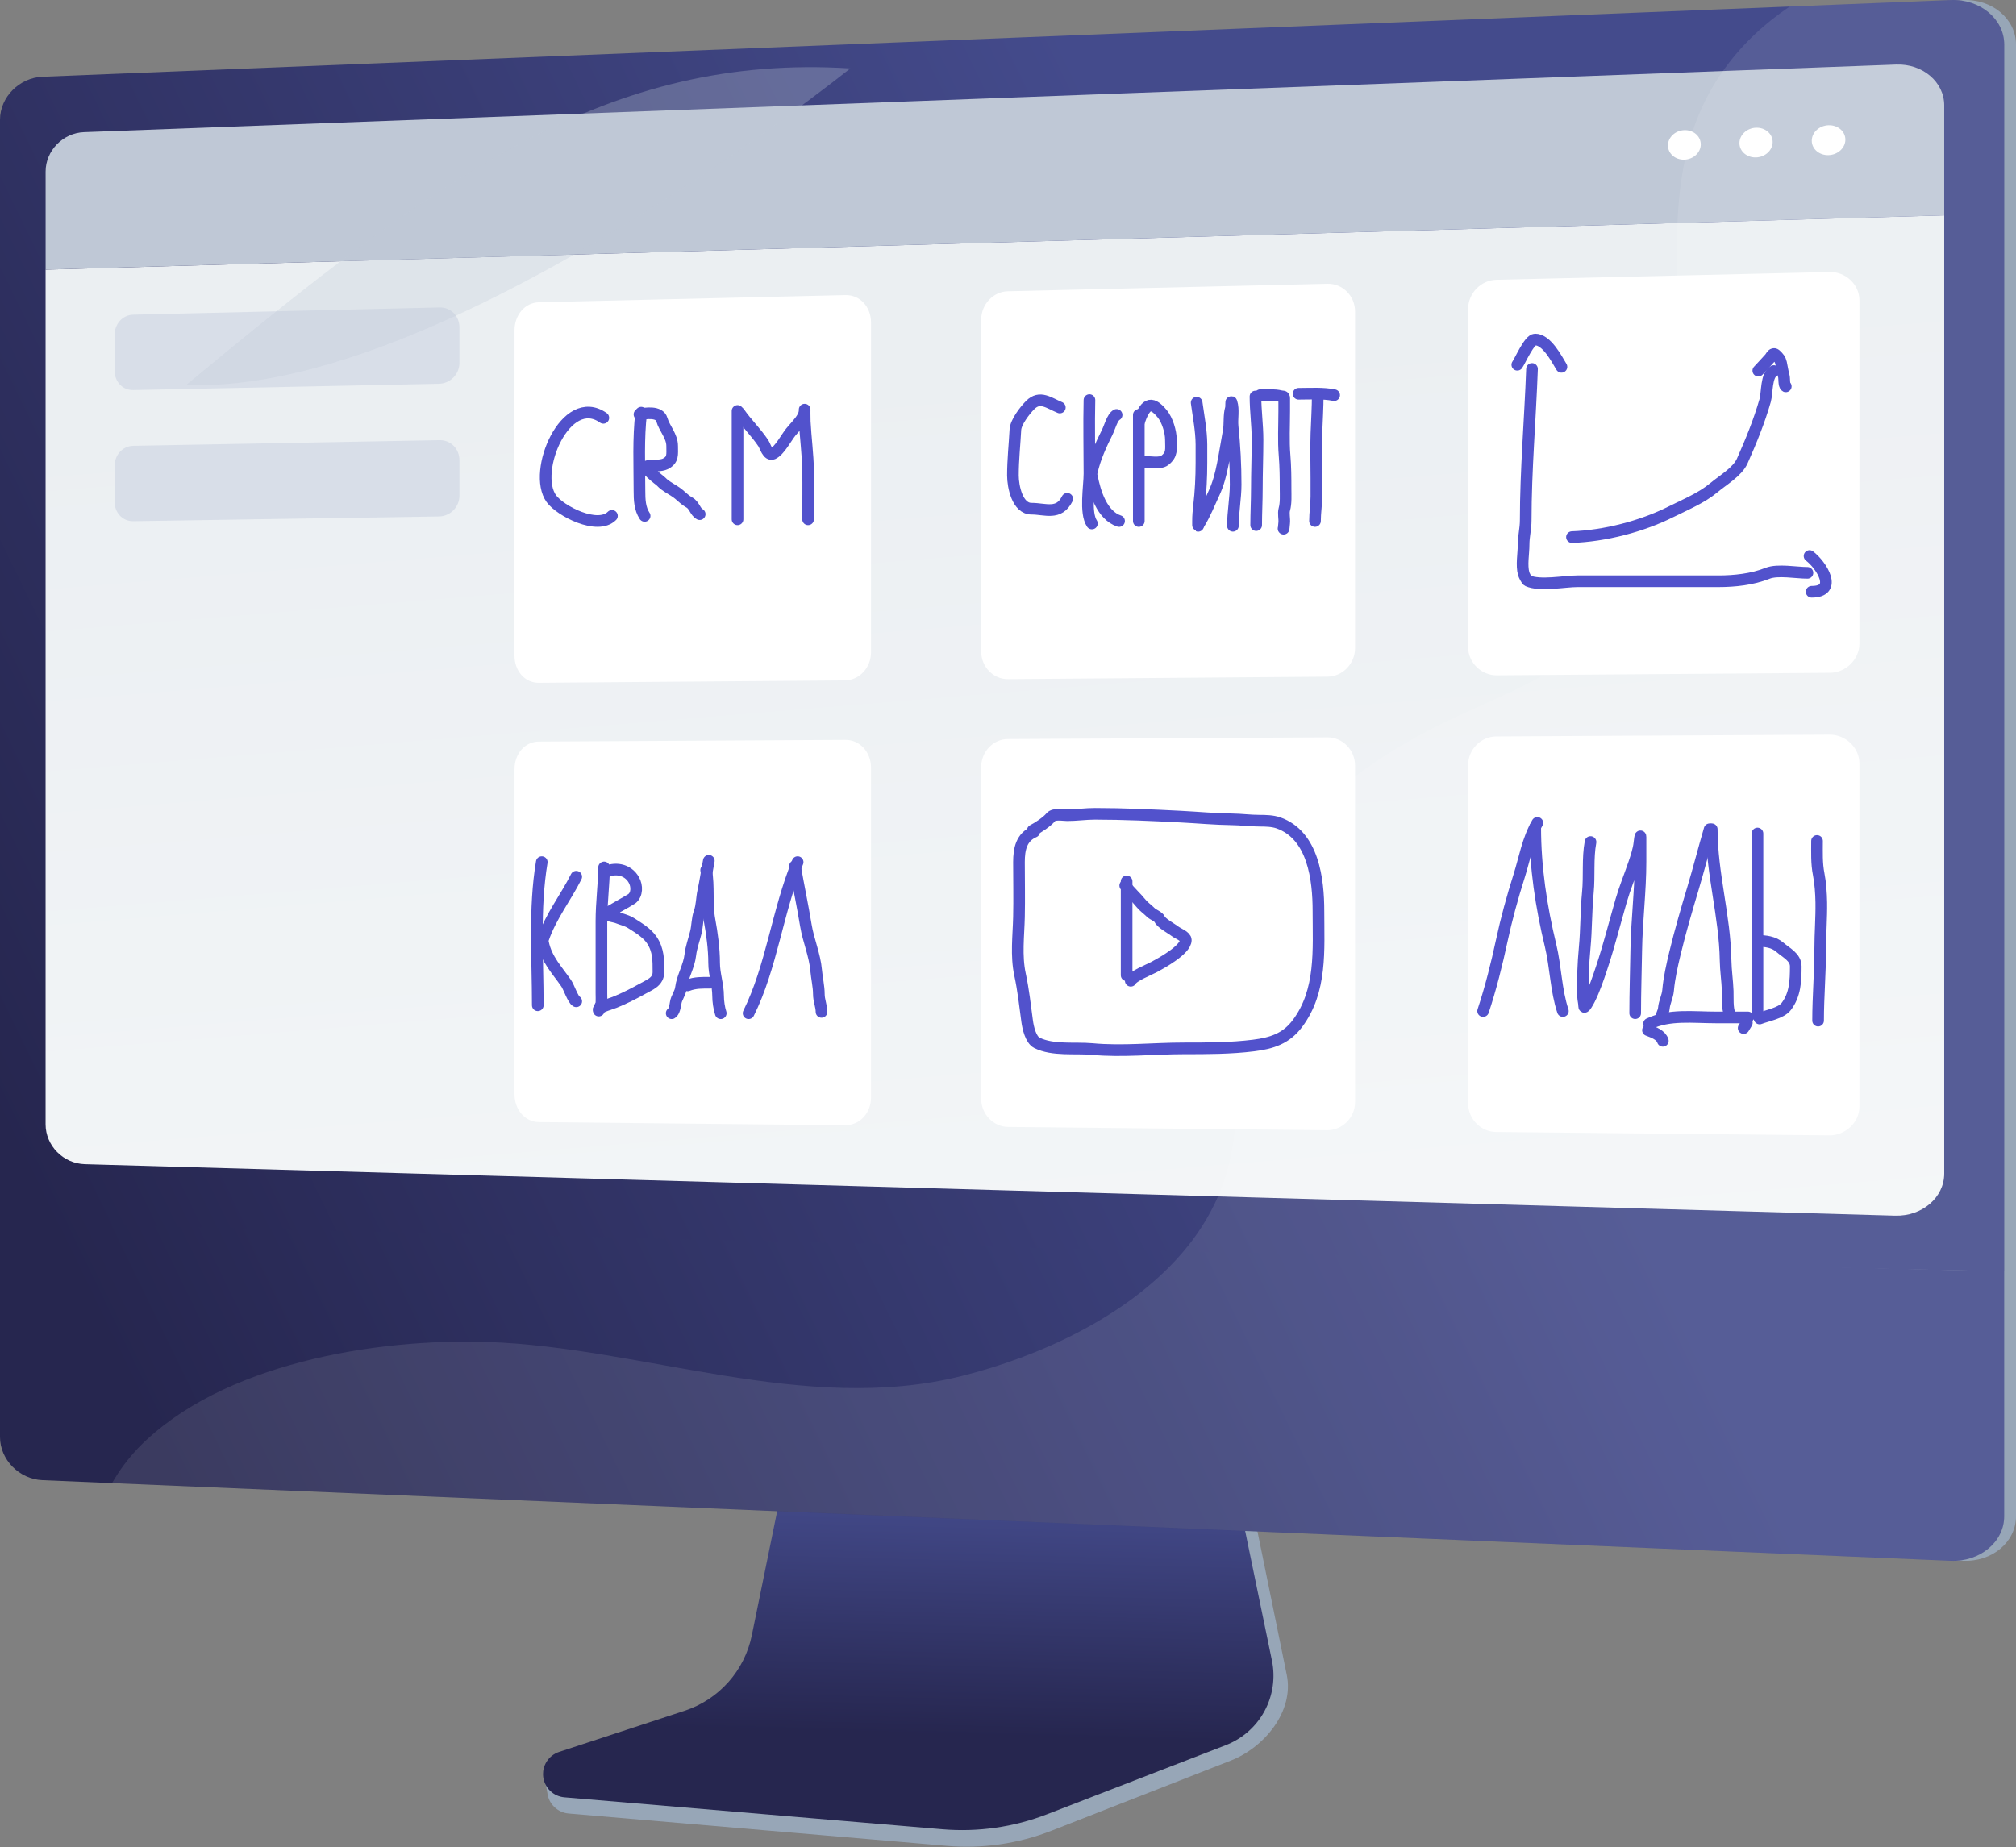 <?xml version="1.0" encoding="UTF-8"?> <svg xmlns="http://www.w3.org/2000/svg" width="2597" height="2380" viewBox="0 0 2597 2380" fill="none"><rect x="0" y="0" width="2597" height="2380" fill="#808080" stroke="none"/> <path d="M17.937 1584.58V154.311C17.937 124.99 42.264 121.599 71.89 120.432L2528.92 0.063C2566.32 -1.442 2597 24.4 2597 57.483V1638.13L17.937 1584.58Z" fill="#97A6B7"></path> <path d="M2597 1638.13V1953.8C2597 1986.89 2566.32 2012.69 2528.92 2011.08L82.849 1886.12C53.233 1884.88 17.937 1880.93 17.937 1851.6V1575.4L2597 1638.13Z" fill="#97A6B7"></path> <path d="M887.327 2223.77C909.172 2216.45 928.696 2203.49 943.922 2186.21C959.148 2168.92 969.537 2147.91 974.036 2125.32L1038.48 1806.34L1589.79 1825.97L1657.63 2158.26C1667.14 2204.8 1629.1 2251.49 1585.28 2268.63L1354.63 2358.87C1311.78 2375.66 1265.64 2382.35 1219.79 2378.42L732.381 2336.73C725.433 2336.1 718.916 2333.09 713.934 2328.21C708.952 2323.32 705.811 2316.87 705.045 2309.93C703.376 2295.56 693.399 2279.4 706.986 2274.92L887.327 2223.77Z" fill="#97A6B7"></path> <path d="M881.864 2204.38C903.595 2197.25 923.055 2184.51 938.268 2167.43C953.481 2150.36 963.906 2129.56 968.485 2107.16L1032.82 1792.2L1570.73 1811.55L1638.5 2139.67C1643.11 2161.93 1639.67 2185.09 1628.79 2205.04C1617.92 2224.99 1600.32 2240.44 1579.12 2248.63L1348.7 2337.75C1305.84 2354.32 1259.78 2360.92 1213.99 2357.05L727.027 2315.87C720.126 2315.28 713.64 2312.33 708.666 2307.51C703.693 2302.69 700.537 2296.3 699.733 2289.42C698.929 2282.54 700.525 2275.59 704.253 2269.76C707.981 2263.92 713.611 2259.55 720.19 2257.38L881.864 2204.38Z" fill="url(#paint0_linear_3477_9942)"></path> <path d="M0 154.312V1584.59L1521.31 1616.15L2581.87 1638.14V57.474C2581.87 24.413 2550.54 -1.408 2513.17 0.064L2305.59 8.395L54.738 98.898C25.068 100.043 0 125.002 0 154.312Z" fill="url(#paint1_linear_3477_9942)"></path> <path d="M2504.54 277.461V1512.18C2504.54 1542.99 2476.05 1567.4 2441.3 1566.4L109.269 1500.09C81.442 1499.3 58.718 1476.16 58.718 1448.67V347.454L2504.54 277.461Z" fill="url(#paint2_linear_3477_9942)"></path> <path d="M58.751 347.457V221.079C58.751 194.157 81.006 171.302 108.266 170.277L2442.63 83.198C2476.64 81.922 2504.54 105.584 2504.54 135.766V277.518L58.751 347.457Z" fill="#BFC8D6"></path> <path d="M2333.91 181.332C2333.91 191.942 2343.58 200.239 2355.52 199.869C2367.46 199.498 2377.2 190.568 2377.2 179.925C2377.2 169.283 2367.48 160.996 2355.52 161.388C2343.56 161.781 2333.91 170.722 2333.91 181.332Z" fill="white"></path> <path d="M2240.74 184.396C2240.74 194.941 2250.29 203.195 2262.1 202.813C2273.91 202.432 2283.52 193.567 2283.52 182.99C2283.52 172.413 2273.92 164.169 2262.1 164.573C2250.28 164.976 2240.74 173.852 2240.74 184.396Z" fill="white"></path> <path d="M2148.64 187.413C2148.64 197.903 2158.08 206.103 2169.75 205.732C2181.42 205.361 2190.92 196.54 2190.92 186.028C2190.92 175.517 2181.44 167.306 2169.75 167.71C2158.06 168.113 2148.64 176.923 2148.64 187.413Z" fill="white"></path> <path d="M0.001 1575.41V1851.61C0.001 1880.92 24.895 1905.93 54.521 1907.22L143.934 1911L2512.89 2011.1C2550.29 2012.69 2581.8 1986.92 2581.8 1953.81V1638.14L1524.42 1612.45L0.001 1575.41Z" fill="url(#paint3_linear_3477_9942)"></path> <g style="mix-blend-mode:soft-light" opacity="0.1"> <path d="M144.379 1910.95L2513.14 2011.05C2550.54 2012.64 2581.83 1986.86 2581.83 1953.76V57.474C2581.83 24.413 2550.5 -1.408 2513.14 0.064L2305.56 8.395C2273.72 29.745 2245.21 56.089 2222.45 87.394C2221.43 88.779 2220.36 90.164 2219.44 91.538C2202.53 115.548 2189.32 141.961 2180.26 169.894C2176.39 181.633 2173.18 193.576 2170.64 205.67C2164.92 232.385 2162.09 259.667 2160.91 287.319C2158.4 345.743 2162.99 405.715 2162.75 464.793C2162.26 584.541 2154.77 704.202 2075.32 800.637C2016.44 872.037 1920.66 899.155 1841.12 940.667C1748.3 989.135 1666.85 1053.41 1619.69 1148.88C1561.79 1266.06 1616.15 1393.33 1579.15 1514.37C1576.33 1523.65 1572.96 1532.75 1569.07 1541.63C1557.75 1567.31 1542.74 1591.19 1524.5 1612.51C1523.49 1613.76 1522.43 1614.98 1521.34 1616.2C1450.55 1697.56 1337.23 1748.38 1239 1772.98C1037.41 1823.4 828.334 1736.03 628.213 1729.16C484.029 1724.24 284.638 1756.77 178.596 1865.2C165.352 1878.98 153.859 1894.35 144.379 1910.95Z" fill="white"></path> </g> <path d="M1891.22 398.146C1891.22 377.843 1907.82 360.996 1927.5 360.538L2357.02 350.506C2377.25 350.027 2395.29 366.361 2395.29 386.991V829.269C2395.29 849.9 2377.58 866.735 2357.35 866.899L1928.14 870.17C1908.51 870.323 1891.22 853.989 1891.22 833.675V398.146Z" fill="white"></path> <path d="M1891.22 985.872C1891.22 965.569 1907.82 949.017 1927.5 948.908L2357.02 946.618C2377.25 946.509 2395.29 963.137 2395.29 983.757V1426C2395.29 1446.62 2376.75 1463.15 2356.51 1462.94L1927.18 1458.58C1907.5 1458.39 1891.19 1441.77 1891.19 1421.51L1891.22 985.872Z" fill="white"></path> <path d="M1263.93 412.172C1263.93 392.261 1279.38 375.752 1298.31 375.305L1710.03 365.666C1729.48 365.208 1745.59 381.226 1745.59 401.442V835.008C1745.59 855.224 1729.54 871.732 1710.1 871.885L1298.44 875.08C1279.51 875.233 1263.93 859.204 1263.93 839.282V412.172Z" fill="white"></path> <path d="M1263.93 988.524C1263.93 968.613 1279.38 952.388 1298.31 952.279L1710.03 950.098C1729.48 950 1745.59 966.312 1745.59 986.528V1420.08C1745.59 1440.31 1728.91 1456.52 1709.47 1456.32L1298.58 1452.09C1279.65 1451.89 1263.93 1435.58 1263.93 1415.66V988.524Z" fill="white"></path> <path d="M662.789 425.669C662.789 406.129 675.951 389.936 694.171 389.511L1089.08 380.232C1107.78 379.795 1122.04 395.497 1122.04 415.343V840.545C1122.04 860.379 1107 876.528 1088.24 876.714L694.073 879.799C675.852 879.941 662.746 864.218 662.746 844.678L662.789 425.669Z" fill="white"></path> <path d="M662.789 991.095C662.789 971.555 675.951 955.635 694.171 955.537L1089.08 953.356C1107.78 953.258 1122.04 969.243 1122.04 989.078V1414.33C1122.04 1434.17 1107.37 1450.09 1088.67 1449.9L694.302 1445.83C676.081 1445.64 662.789 1429.64 662.789 1410.1V991.095Z" fill="white"></path> <path d="M171.737 405.463L566.267 396.195C580.824 395.857 591.848 407.393 591.848 421.961V467.583C591.827 474.614 589.066 481.36 584.151 486.387C579.235 491.414 572.554 494.327 565.525 494.505L171.716 502.618C157.54 502.902 147.52 491.496 147.52 477.114V432.102C147.52 417.719 157.562 405.801 171.737 405.463Z" fill="#D8DEE8"></path> <path d="M171.737 574.419L566.267 567.157C580.824 566.895 591.848 578.486 591.848 593.054V638.676C591.835 645.697 589.072 652.433 584.151 657.441C579.231 662.449 572.545 665.331 565.525 665.467L171.716 671.563C157.54 671.781 147.52 660.31 147.52 645.938V600.915C147.52 586.544 157.562 574.681 171.737 574.419Z" fill="#D8DEE8"></path> <g style="mix-blend-mode:multiply" opacity="0.3"> <path d="M1095.31 88.198C1095.31 88.198 572.014 509.867 240.117 495.921C566.583 224.487 785.209 68.712 1095.31 88.198Z" fill="#BFC8D6"></path> </g> <path d="M777.214 538.38C728.884 504.265 685.123 607.793 710.228 642.554C721.693 658.43 769.75 683.265 788.297 664.719" stroke="#5252CC" stroke-width="15" stroke-linecap="round"></path> <path d="M825.977 531.73C822.052 565.091 823.761 599.139 823.761 632.703C823.761 643.697 824.175 655.366 830.41 664.719" stroke="#5252CC" stroke-width="15" stroke-linecap="round"></path> <path d="M823.762 533.948C831.419 532.454 849.441 529.627 852.576 540.597C855.933 552.346 865.875 561.731 865.875 574.829C865.875 585.57 867.474 592.5 857.009 597.733C851.926 600.274 840.56 600.106 834.844 600.442C825.613 600.985 850.306 619.14 851.468 620.39C858.027 627.454 867.534 631.111 874.617 637.014C878.854 640.544 883.18 644.908 888.039 647.48C894.464 650.882 895.678 659.673 901.338 662.503" stroke="#5252CC" stroke-width="15" stroke-linecap="round"></path> <path d="M950.098 529.516V669.153" stroke="#5252CC" stroke-width="15" stroke-linecap="round"></path> <path d="M952.316 531.73C961.866 545.561 973.856 556.898 983.347 571.134C985.631 574.56 989.195 587.498 995.538 584.679C1004.25 580.808 1012.85 563.887 1018.81 556.604C1024.22 549.987 1030.25 544.402 1034.2 537.148C1035.53 534.722 1036.54 531.547 1036.54 528.775C1036.54 523.972 1036.41 538.386 1036.67 543.182C1037.77 564.096 1040.6 585.21 1040.98 606.105C1041.36 627.106 1040.98 648.146 1040.98 669.151" stroke="#5252CC" stroke-width="15" stroke-linecap="round"></path> <path d="M1365.26 525.077C1351.04 519.183 1339.65 509.354 1327.1 521.897C1320.2 528.805 1308.54 543.892 1308.02 553.695C1307.02 572.817 1304.84 592.552 1304.84 612.522C1304.84 627.158 1310.7 655.449 1328.69 655.449C1346.53 655.449 1364.05 664.225 1374.8 642.73" stroke="#5252CC" stroke-width="15" stroke-linecap="round"></path> <path d="M1403.42 515.539C1402.65 547.231 1403.42 578.981 1403.42 610.226C1403.42 626.844 1397.33 660.633 1406.6 674.529" stroke="#5252CC" stroke-width="15" stroke-linecap="round"></path> <path d="M1406.6 607.753C1410.27 590.618 1418.55 572.541 1426.38 556.876C1429.42 550.808 1432.92 537.355 1438.4 534.617" stroke="#5252CC" stroke-width="15" stroke-linecap="round"></path> <path d="M1406.6 614.113C1410.55 634.367 1419.42 663.966 1441.58 671.35" stroke="#5252CC" stroke-width="15" stroke-linecap="round"></path> <path d="M1467.01 534.617V671.349" stroke="#5252CC" stroke-width="15" stroke-linecap="round"></path> <path d="M1467.01 544.156C1474.67 522.086 1481.79 514.342 1497.22 533.203C1503.76 541.195 1508.35 556.191 1508.35 566.414C1508.35 578.895 1510.43 585.463 1500.4 593.266C1494.66 597.73 1480.41 595.033 1473.37 595.033" stroke="#5252CC" stroke-width="15" stroke-linecap="round"></path> <path d="M1541.52 518.855C1543.94 536.582 1547.57 554.703 1547.68 572.613C1547.74 580.543 1547.68 588.476 1547.68 596.407C1547.68 614.651 1546.76 633.762 1544.6 651.878C1543.86 658.114 1543.28 664.941 1543.28 671.217C1543.28 672.996 1543.28 674.775 1543.28 676.553C1543.28 679.264 1544.13 675.698 1544.75 674.693C1552.42 662.274 1557.76 648.493 1563.94 635.281C1569.53 623.328 1572.62 610.867 1575.2 597.974C1578.01 583.919 1580.15 569.76 1582.74 555.673C1584.49 546.166 1582.84 535.545 1585.58 526.297C1586.33 523.747 1585.62 515.842 1586.46 518.366C1589.59 527.756 1586.81 539.597 1587.83 549.357C1590.44 574.357 1591.75 599.092 1591.75 624.216C1591.75 642.115 1588.22 659.686 1588.22 677.484" stroke="#5252CC" stroke-width="15" stroke-linecap="round"></path> <path d="M1617.3 510.922C1617.3 529.49 1619.95 547.886 1619.95 566.491C1619.95 587.633 1619.07 608.88 1619.07 629.942C1619.07 645.526 1618.19 660.992 1618.19 676.6" stroke="#5252CC" stroke-width="15" stroke-linecap="round"></path> <path d="M1623.48 509.16C1631.97 509.16 1641.67 508.409 1649.96 510.482C1652.57 511.133 1654.32 510.07 1654.32 513.175C1654.32 518.723 1654.32 524.272 1654.32 529.821C1654.32 548.619 1653.2 567.829 1654.76 586.565C1655.97 601.035 1656.08 615.764 1656.08 630.286C1656.08 638.292 1656.74 648.369 1654.52 656.136C1652.95 661.622 1654.9 668.288 1654.27 673.957C1654.01 676.309 1653.44 683.374 1653.44 681.007" stroke="#5252CC" stroke-width="15" stroke-linecap="round"></path> <path d="M1697.5 508.277C1697.5 525.096 1696.39 541.772 1695.79 558.559C1695.11 577.58 1695.74 596.709 1695.74 615.743C1695.74 623.756 1695.74 631.769 1695.74 639.782C1695.74 650.356 1693.98 660.764 1693.98 671.312" stroke="#5252CC" stroke-width="15" stroke-linecap="round"></path> <path d="M1672.83 507.399C1688.13 507.399 1703.86 506.203 1718.65 509.162" stroke="#5252CC" stroke-width="15" stroke-linecap="round"></path> <path d="M1973.53 475.395C1971.21 539.576 1965.4 606.45 1965.4 670.411C1965.4 681.48 1962.69 690.834 1962.69 701.71C1962.69 713.195 1959.71 728.372 1962.84 739.328C1963.34 741.082 1966.45 747.613 1968.11 748.357C1983.71 755.38 2015.34 748.959 2032.06 748.959C2092.5 748.959 2152.94 748.959 2213.38 748.959C2234.48 748.959 2257.38 746.527 2276.88 738.727C2289.95 733.498 2314.15 738.125 2328.35 738.125" stroke="#5252CC" stroke-width="15" stroke-linecap="round"></path> <path d="M2331.05 716.453C2346.32 728.017 2368.28 762.499 2333.76 762.499" stroke="#5252CC" stroke-width="15" stroke-linecap="round"></path> <path d="M1954.57 469.975C1958.35 464.768 1969.87 437.473 1977.59 437.473C1992.31 437.473 2004.87 461.716 2011.45 472.684" stroke="#5252CC" stroke-width="15" stroke-linecap="round"></path> <path d="M2024.99 692.078C2067.27 690.568 2114.56 678.44 2152.59 659.424C2171.04 650.2 2192.07 641.633 2207.97 628.276C2219.37 618.699 2238.19 607.894 2244.38 593.968C2255.82 568.235 2266.31 542.51 2273.87 516.021C2276.66 506.285 2274.9 483.155 2285.01 478.102" stroke="#5252CC" stroke-width="15" stroke-linecap="round"></path> <path d="M2265.03 477.599C2270.63 471.573 2274.45 467.544 2279.78 461.584C2281.4 459.769 2282.35 456.845 2284.69 456.176C2285.91 455.83 2286.96 456.588 2287.78 457.37C2291.27 460.672 2293.34 463.046 2294.39 467.765C2295.61 473.286 2296.3 479.099 2297.9 484.482C2298.81 487.566 2297.84 496.532 2300.43 497.827" stroke="#5252CC" stroke-width="15" stroke-linecap="round"></path> <path d="M697.896 1110.87C687.861 1171.08 692.772 1234.35 692.772 1295.32" stroke="#5252CC" stroke-width="15" stroke-linecap="round"></path> <path d="M699.602 1209.93C709.482 1180.87 728.963 1156.33 742.299 1129.66" stroke="#5252CC" stroke-width="15" stroke-linecap="round"></path> <path d="M699.602 1215.05C704.203 1236.53 717.493 1249.82 729.49 1267.15C732.738 1271.84 738.126 1288.12 742.299 1290.2" stroke="#5252CC" stroke-width="15" stroke-linecap="round"></path> <path d="M778.168 1117.7C777.832 1140.84 774.752 1163.66 774.752 1186.78C774.752 1202.59 774.752 1218.41 774.752 1234.22C774.752 1249.46 774.752 1264.71 774.752 1279.95C774.752 1283.92 774.972 1287.95 774.752 1291.91C774.538 1295.76 771.336 1298.43 771.336 1302.16" stroke="#5252CC" stroke-width="15" stroke-linecap="round"></path> <path d="M778.168 1124.54C791.262 1117.05 808.674 1119.67 816.595 1133.93C820.856 1141.6 820.884 1152.55 814.033 1157.93C811.447 1159.97 780.61 1176.79 781.014 1177.48C782.483 1179.98 792.197 1181.15 794.867 1182.22C800.884 1184.65 807.576 1186 813.085 1189.53C822.354 1195.46 833.487 1202.01 839.652 1211.26C848.446 1224.45 848.191 1237.26 848.191 1252.53C848.191 1265.03 837.142 1268.72 827.791 1273.98C816.741 1280.19 803.552 1286.84 791.831 1291.53C787.753 1293.16 772.883 1297.35 771.336 1300.45" stroke="#5252CC" stroke-width="15" stroke-linecap="round"></path> <path d="M913.091 1109.16C910.524 1122.28 908.754 1135.51 905.88 1148.45C903.93 1157.22 904.217 1166.92 901.135 1175.39C898.153 1183.59 898.46 1192.89 896.391 1201.39C894.102 1210.8 890.341 1220.83 889.275 1230.42C887.633 1245.2 878.939 1258.74 877.13 1273.22C876.313 1279.76 871.362 1285.79 870.488 1291.91C869.962 1295.59 868.431 1303.99 865.27 1305.57" stroke="#5252CC" stroke-width="15" stroke-linecap="round"></path> <path d="M909.676 1121.12C913.592 1142.17 910.063 1164.2 913.946 1185.17C917.221 1202.86 919.923 1222.59 919.923 1240.67C919.923 1255.07 925.047 1268.99 925.047 1283.37C925.047 1290.1 926.33 1299.18 928.463 1305.57" stroke="#5252CC" stroke-width="15" stroke-linecap="round"></path> <path d="M885.766 1269.71C895.631 1265.95 904.497 1266.29 914.8 1266.29" stroke="#5252CC" stroke-width="15" stroke-linecap="round"></path> <path d="M1027.52 1110.87C1001.69 1173.3 993.924 1246.38 964.328 1305.57" stroke="#5252CC" stroke-width="15" stroke-linecap="round"></path> <path d="M1024.1 1116C1028.52 1141.51 1033.97 1167.02 1038.14 1192.47C1041.33 1211.91 1049.61 1230.29 1051.33 1250.07C1052.19 1259.96 1054.84 1271.22 1054.84 1280.81C1054.84 1289.2 1058.26 1296.24 1058.26 1303.86" stroke="#5252CC" stroke-width="15" stroke-linecap="round"></path> <path d="M1332.2 1071.72C1315.76 1078.71 1312.64 1094.02 1312.64 1110.84C1312.64 1134.39 1313.18 1158.01 1312.64 1181.55C1312.08 1206.19 1308.72 1231.32 1314.02 1255.82C1318.27 1275.48 1320.54 1296.04 1323.21 1316.07C1324.27 1323.99 1327.74 1339.72 1335.75 1343.72C1356.21 1353.95 1384.95 1349.7 1406.86 1351.72C1446.28 1355.37 1485.89 1350.84 1525.18 1350.84C1554.77 1350.84 1585.46 1350.84 1614.76 1347.18C1638.34 1344.23 1656.7 1338.38 1671.36 1318.84C1702.91 1276.77 1698.42 1223.89 1698.42 1174.05C1698.42 1133.52 1691.95 1076.08 1646.76 1060.27C1639.42 1057.7 1630.44 1057.5 1622.76 1057.5C1610.69 1057.5 1598.83 1055.87 1586.81 1055.72C1564.99 1055.45 1543.19 1053.38 1521.43 1052.27C1484.45 1050.37 1447.51 1048.61 1410.42 1048.61C1398.44 1048.61 1386.7 1050.39 1374.86 1050.39C1369.55 1050.39 1357.58 1048 1353.53 1053.06C1348.94 1058.8 1336.75 1066.78 1330.42 1069.95" stroke="#5252CC" stroke-width="15" stroke-linecap="round"></path> <path d="M1451.31 1135.72V1256.61" stroke="#5252CC" stroke-width="15" stroke-linecap="round"></path> <path d="M1449.53 1141.06C1455.79 1149.32 1463.47 1156.06 1469.97 1164.07C1473.45 1168.35 1478.48 1171.79 1482.42 1175.73C1485.46 1178.77 1492.3 1180.85 1493.97 1184.61C1496.22 1189.67 1509.72 1196.86 1514.42 1200.52C1517.25 1202.72 1527.55 1206.57 1527.55 1211.28C1527.55 1223.84 1495.91 1241.04 1486.86 1245.95C1480.25 1249.54 1459.78 1257.45 1456.64 1263.73" stroke="#5252CC" stroke-width="15" stroke-linecap="round"></path> <path d="M1980.41 1060.3C1967.75 1082.33 1964.34 1105.38 1956.82 1129.1C1948.19 1156.31 1940.5 1184.38 1934.52 1212.28C1928.1 1242.23 1920.19 1273.83 1910.55 1302.77" stroke="#5252CC" stroke-width="15" stroke-linecap="round"></path> <path d="M1977.67 1065.78C1977.67 1117.64 1985.34 1168.25 1997.46 1218.44C2004.15 1246.18 2004.33 1275.91 2013.29 1302.77" stroke="#5252CC" stroke-width="15" stroke-linecap="round"></path> <path d="M2048.9 1084.96C2044.95 1106.22 2047.58 1128.49 2045.48 1149.95C2043.16 1173.58 2043.61 1197.49 2041.37 1221.18C2039.42 1241.88 2038.51 1263.77 2039.32 1284.65C2039.47 1288.53 2040.69 1292.41 2040.69 1296.6C2040.69 1300.77 2047 1288.77 2047.54 1287.7C2053.96 1274.84 2058.67 1260.83 2063.21 1247.21C2072.7 1218.76 2080.02 1189.39 2088.33 1160.6C2093.06 1144.22 2099.61 1128.42 2105.07 1112.35C2107.67 1104.71 2111.05 1094.38 2111.84 1086.4C2112.01 1084.75 2113.29 1074.24 2113.29 1078.72C2113.29 1089.27 2113.29 1099.82 2113.29 1110.38C2113.29 1148.47 2108.41 1186.4 2107.81 1224.38C2107.38 1251.14 2106.44 1279.5 2106.44 1305.51" stroke="#5252CC" stroke-width="15" stroke-linecap="round"></path> <path d="M2202.33 1068.52C2194.83 1094.1 2188.37 1119.71 2180.72 1145.23C2172.43 1172.85 2164.46 1200.16 2157.73 1228.03C2153.97 1243.64 2150.21 1260.17 2148.83 1276.05C2148.13 1284.15 2144.05 1291.26 2143.35 1299.34C2142.9 1304.46 2139.32 1309.08 2139.32 1313.73" stroke="#5252CC" stroke-width="15" stroke-linecap="round"></path> <path d="M2124.25 1319.2C2150.3 1306.68 2181.59 1310.98 2209.79 1310.98C2223.74 1310.98 2237.69 1310.98 2251.64 1310.98" stroke="#5252CC" stroke-width="15" stroke-linecap="round"></path> <path d="M2205.07 1068.52C2205.07 1125.47 2221.98 1180.61 2222.88 1237.32C2223.09 1250.45 2225.16 1263.77 2225.62 1277.04C2225.9 1285.12 2224.86 1299.88 2228.36 1306.88" stroke="#5252CC" stroke-width="15" stroke-linecap="round"></path> <path d="M2250.27 1317.84L2246.16 1324.69" stroke="#5252CC" stroke-width="15" stroke-linecap="round"></path> <path d="M2122.88 1327.42C2129.89 1330.12 2139.47 1333.35 2142.06 1341.12" stroke="#5252CC" stroke-width="15" stroke-linecap="round"></path> <path d="M2263.97 1074V1308.25" stroke="#5252CC" stroke-width="15" stroke-linecap="round"></path> <path d="M2266.71 1312.36C2276.28 1308.62 2294.36 1305.56 2300.96 1296.98C2312.61 1281.84 2313.29 1263.79 2313.29 1245.23C2313.29 1233.26 2301.1 1227.82 2292.82 1220.57C2284.84 1213.6 2274.18 1212.36 2263.97 1212.36" stroke="#5252CC" stroke-width="15" stroke-linecap="round"></path> <path d="M2340.69 1083.59C2340.69 1098.04 2340.02 1112.19 2342.82 1126.36C2345.04 1137.63 2345.98 1151.21 2346.17 1162.74C2346.48 1182.78 2344.8 1202.77 2344.8 1222.63C2344.8 1253.42 2342.06 1284.17 2342.06 1315.1" stroke="#5252CC" stroke-width="15" stroke-linecap="round"></path> <defs> <linearGradient id="paint0_linear_3477_9942" x1="1178.1" y1="1919.82" x2="1169.72" y2="2234.07" gradientUnits="userSpaceOnUse"> <stop stop-color="#444B8C"></stop> <stop offset="1" stop-color="#26264F"></stop> </linearGradient> <linearGradient id="paint1_linear_3477_9942" x1="1684.33" y1="687.791" x2="20.009" y2="1497.58" gradientUnits="userSpaceOnUse"> <stop stop-color="#444B8C"></stop> <stop offset="0.64" stop-color="#313365"></stop> <stop offset="1" stop-color="#26264F"></stop> </linearGradient> <linearGradient id="paint2_linear_3477_9942" x1="1483.54" y1="3312.7" x2="1247.1" y2="445.132" gradientUnits="userSpaceOnUse"> <stop stop-color="white"></stop> <stop offset="1" stop-color="#EBEFF2"></stop> </linearGradient> <linearGradient id="paint3_linear_3477_9942" x1="2039.84" y1="1417.09" x2="375.219" y2="2227.01" gradientUnits="userSpaceOnUse"> <stop stop-color="#444B8C"></stop> <stop offset="1" stop-color="#26264F"></stop> </linearGradient> </defs> </svg> 